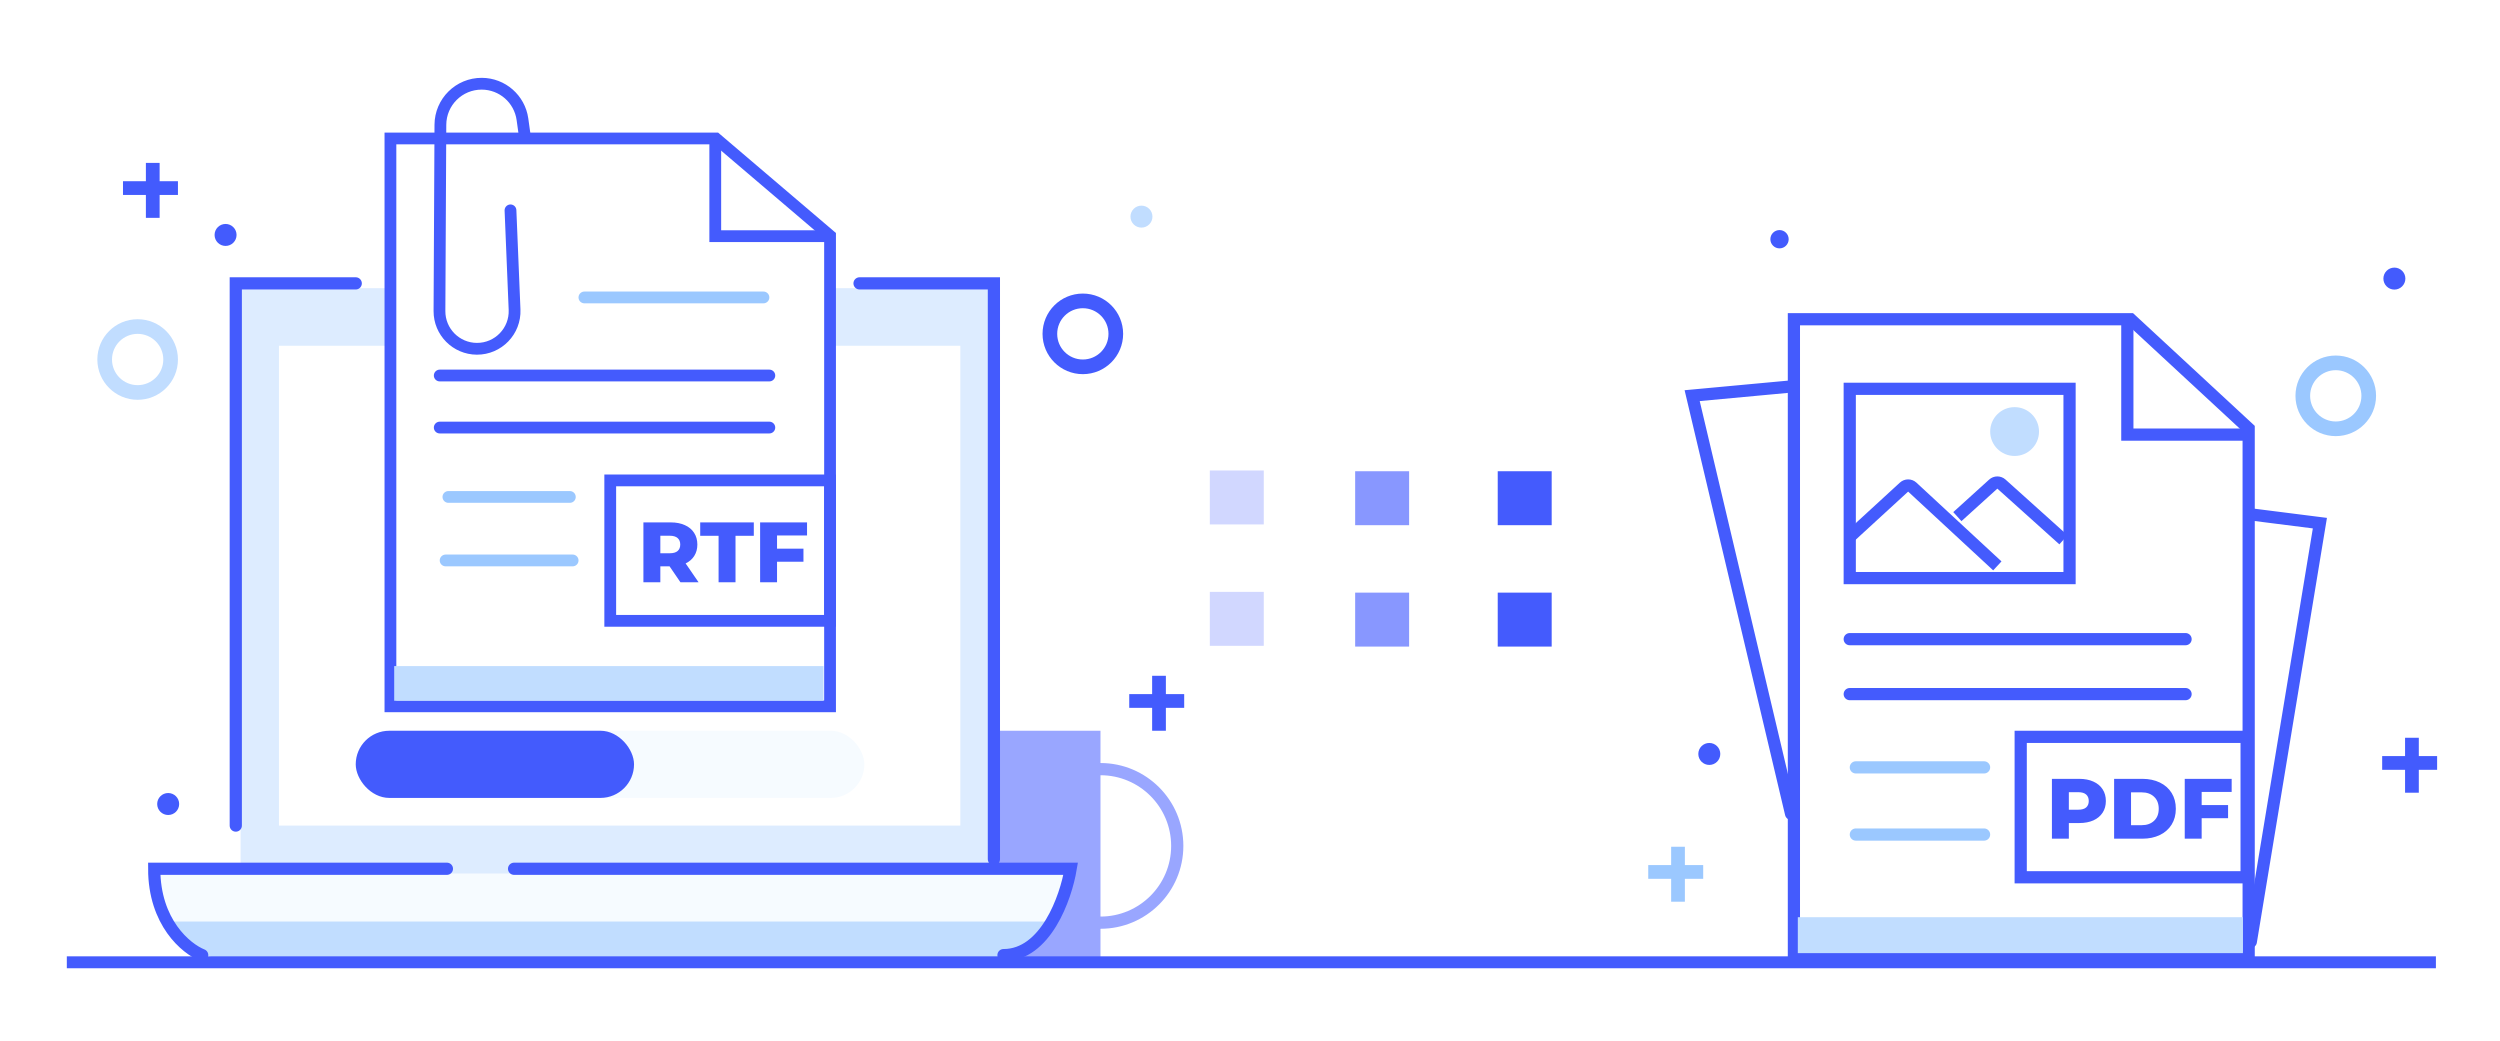 <svg width="449" height="187" viewBox="0 0 449 187" fill="none" xmlns="http://www.w3.org/2000/svg">
<rect width="449" height="187" fill="white"/>
<rect x="166.623" y="131.242" width="31.023" height="41.364" fill="#99A6FF"/>
<path fill-rule="evenodd" clip-rule="evenodd" d="M197.647 139.232C190.637 139.232 184.955 144.914 184.955 151.924C184.955 158.933 190.637 164.615 197.647 164.615C204.656 164.615 210.338 158.933 210.338 151.924C210.338 144.914 204.656 139.232 197.647 139.232ZM182.762 151.924C182.762 143.703 189.426 137.039 197.647 137.039C205.867 137.039 212.531 143.703 212.531 151.924C212.531 160.144 205.867 166.809 197.647 166.809C189.426 166.809 182.762 160.144 182.762 151.924Z" fill="#99A6FF"/>
<path d="M27.696 156.892H191.43C191.43 165.458 184.485 172.403 175.918 172.403H43.208C34.641 172.403 27.696 165.458 27.696 156.892Z" fill="#F6FBFF"/>
<path d="M29.419 165.509H187.983C186.97 169.561 183.329 172.403 179.153 172.403H41.858C36.8 172.403 32.1 169.798 29.419 165.509Z" fill="#C1DDFF"/>
<path d="M43.208 51.757H177.642V156.892H43.208V51.757Z" fill="#DDECFF"/>
<path d="M42.346 148.274V50.895H63.89M154.374 50.895H178.504V154.306M36.313 171.541C33.441 170.392 27.696 165.682 27.696 156.03C35.279 156.03 65.9 156.03 80.263 156.03M92.328 156.03H192.292C191.43 161.2 187.811 171.541 180.227 171.541" stroke="#445BFD" stroke-width="2.193" stroke-linecap="round"/>
<line x1="12" y1="172.828" x2="437.488" y2="172.828" stroke="#445BFD" stroke-width="2.141"/>
<rect x="50.102" y="62.098" width="122.37" height="86.176" fill="white"/>
<rect x="63.89" y="131.242" width="91.346" height="12.065" rx="6.032" fill="#F6FBFF"/>
<rect x="63.89" y="131.242" width="49.982" height="12.065" rx="6.032" fill="#435BFD"/>
<rect x="217.283" y="84.497" width="9.69" height="9.69" fill="#D1D7FF"/>
<rect x="217.283" y="106.299" width="9.69" height="9.69" fill="#D1D7FF"/>
<rect x="243.387" y="84.634" width="9.69" height="9.69" fill="#8897FF"/>
<rect x="243.387" y="106.436" width="9.69" height="9.69" fill="#8897FF"/>
<rect x="268.992" y="84.634" width="9.69" height="9.69" fill="#445BFD"/>
<rect x="268.992" y="106.436" width="9.69" height="9.69" fill="#445BFD"/>
<path fill-rule="evenodd" clip-rule="evenodd" d="M17.483 64.567C17.483 60.57 20.724 57.33 24.721 57.33C28.718 57.33 31.959 60.57 31.959 64.567C31.959 68.565 28.718 71.805 24.721 71.805C20.724 71.805 17.483 68.565 17.483 64.567ZM24.721 59.962C22.177 59.962 20.115 62.024 20.115 64.567C20.115 67.111 22.177 69.173 24.721 69.173C27.265 69.173 29.327 67.111 29.327 64.567C29.327 62.024 27.265 59.962 24.721 59.962Z" fill="#C1DDFF"/>
<path fill-rule="evenodd" clip-rule="evenodd" d="M194.477 65.883C197.748 65.883 200.399 63.232 200.399 59.962C200.399 56.691 197.748 54.04 194.477 54.04C191.207 54.04 188.556 56.691 188.556 59.962C188.556 63.232 191.207 65.883 194.477 65.883Z" stroke="#435BFD" stroke-width="2.632"/>
<path fill-rule="evenodd" clip-rule="evenodd" d="M40.512 44.17C41.602 44.17 42.486 43.286 42.486 42.196C42.486 41.106 41.602 40.222 40.512 40.222C39.422 40.222 38.538 41.106 38.538 42.196C38.538 43.286 39.422 44.17 40.512 44.17Z" fill="#435BFD"/>
<path fill-rule="evenodd" clip-rule="evenodd" d="M205.005 40.88C206.095 40.88 206.979 39.996 206.979 38.906C206.979 37.816 206.095 36.932 205.005 36.932C203.915 36.932 203.031 37.816 203.031 38.906C203.031 39.996 203.915 40.88 205.005 40.88Z" fill="#C1DDFF"/>
<path fill-rule="evenodd" clip-rule="evenodd" d="M30.204 146.375C31.294 146.375 32.178 145.491 32.178 144.401C32.178 143.311 31.294 142.427 30.204 142.427C29.114 142.427 28.23 143.311 28.23 144.401C28.23 145.491 29.114 146.375 30.204 146.375Z" fill="#435BFD"/>
<path fill-rule="evenodd" clip-rule="evenodd" d="M31.958 35.013H22.089V32.546H31.958V35.013Z" fill="#435BFD"/>
<path fill-rule="evenodd" clip-rule="evenodd" d="M26.201 39.126L26.201 29.256L28.669 29.256L28.669 39.126L26.201 39.126Z" fill="#435BFD"/>
<path fill-rule="evenodd" clip-rule="evenodd" d="M206.924 127.129V131.242H209.391V127.129H212.681V124.662H209.391V121.372L206.924 121.372V124.662H202.812V127.129H206.924Z" fill="#435BFD"/>
<path d="M322.185 171.993H403.861V114.663V76.966L382.657 57.332H367.539H352.421H337.303H322.185V171.993Z" fill="white" stroke="#445BFD" stroke-width="2.193"/>
<path d="M321.314 69.444L303.912 71.059L321.676 146.154" stroke="#445BFD" stroke-width="2.193" stroke-linecap="round"/>
<path d="M404.607 92.429L416.652 93.957L404.245 169.139" stroke="#445BFD" stroke-width="2.193" stroke-linecap="round"/>
<path d="M322.888 164.726H402.827V171.186H322.887L322.888 164.726Z" fill="#C1DDFF"/>
<line x1="333.309" y1="149.884" x2="356.338" y2="149.884" stroke="#9BC8FF" stroke-width="2.193" stroke-linecap="round"/>
<path d="M333.309 137.821H356.338" stroke="#9BC8FF" stroke-width="2.193" stroke-linecap="round"/>
<path d="M332.213 114.792H392.527" stroke="#445BFD" stroke-width="2.193" stroke-linecap="round"/>
<path d="M332.213 124.662H392.527" stroke="#445BFD" stroke-width="2.193" stroke-linecap="round"/>
<path d="M373.438 139.881C374.41 139.881 375.254 140.045 375.971 140.373C376.687 140.69 377.24 141.15 377.629 141.754C378.018 142.348 378.212 143.049 378.212 143.858C378.212 144.666 378.018 145.367 377.629 145.961C377.24 146.555 376.687 147.015 375.971 147.343C375.254 147.66 374.41 147.819 373.438 147.819H371.565V150.628H368.525V139.881H373.438ZM373.254 145.424C373.878 145.424 374.349 145.291 374.666 145.024C374.983 144.748 375.142 144.359 375.142 143.858C375.142 143.356 374.983 142.967 374.666 142.691C374.349 142.414 373.878 142.276 373.254 142.276H371.565V145.424H373.254ZM379.695 139.881H384.776C385.953 139.881 386.997 140.101 387.908 140.541C388.819 140.982 389.525 141.606 390.027 142.414C390.528 143.223 390.779 144.17 390.779 145.255C390.779 146.34 390.528 147.286 390.027 148.095C389.525 148.903 388.819 149.528 387.908 149.968C386.997 150.408 385.953 150.628 384.776 150.628H379.695V139.881ZM384.653 148.202C385.575 148.202 386.312 147.941 386.864 147.419C387.427 146.897 387.709 146.176 387.709 145.255C387.709 144.334 387.427 143.612 386.864 143.09C386.312 142.568 385.575 142.307 384.653 142.307H382.734V148.202H384.653ZM395.418 142.23V144.595H400.162V146.943H395.418V150.628H392.379V139.881H400.807V142.23H395.418Z" fill="#445BFD"/>
<rect x="362.918" y="132.338" width="40.575" height="25.222" stroke="#445BFD" stroke-width="2.193"/>
<path fill-rule="evenodd" clip-rule="evenodd" d="M412.266 71.091C412.266 67.094 415.506 63.854 419.504 63.854C423.501 63.854 426.741 67.094 426.741 71.091C426.741 75.088 423.501 78.329 419.504 78.329C415.506 78.329 412.266 75.088 412.266 71.091ZM419.504 66.486C416.96 66.486 414.898 68.547 414.898 71.091C414.898 73.635 416.96 75.697 419.504 75.697C422.047 75.697 424.109 73.635 424.109 71.091C424.109 68.547 422.047 66.486 419.504 66.486Z" fill="#9BC8FF"/>
<path fill-rule="evenodd" clip-rule="evenodd" d="M306.991 137.383C308.081 137.383 308.964 136.499 308.964 135.409C308.964 134.319 308.081 133.435 306.991 133.435C305.9 133.435 305.017 134.319 305.017 135.409C305.017 136.499 305.9 137.383 306.991 137.383Z" fill="#435BFD"/>
<path fill-rule="evenodd" clip-rule="evenodd" d="M319.602 44.609C320.51 44.609 321.247 43.872 321.247 42.964C321.247 42.055 320.51 41.319 319.602 41.319C318.693 41.319 317.957 42.055 317.957 42.964C317.957 43.872 318.693 44.609 319.602 44.609Z" fill="#435BFD"/>
<path fill-rule="evenodd" clip-rule="evenodd" d="M430.031 52.01C431.122 52.01 432.005 51.126 432.005 50.036C432.005 48.946 431.122 48.062 430.031 48.062C428.941 48.062 428.057 48.946 428.057 50.036C428.057 51.126 428.941 52.01 430.031 52.01Z" fill="#435BFD"/>
<path fill-rule="evenodd" clip-rule="evenodd" d="M305.894 157.835H296.024V155.367H305.894V157.835Z" fill="#9BC8FF"/>
<path fill-rule="evenodd" clip-rule="evenodd" d="M300.137 161.947L300.137 152.077L302.604 152.077L302.604 161.947L300.137 161.947Z" fill="#9BC8FF"/>
<path fill-rule="evenodd" clip-rule="evenodd" d="M431.95 138.259V142.371H434.418V138.259H437.707V135.792H434.418V132.502L431.95 132.502V135.792H427.838V138.259H431.95Z" fill="#435BFD"/>
<rect x="332.213" y="69.831" width="39.478" height="33.995" fill="white" stroke="#445BFD" stroke-width="2.193"/>
<path d="M382.07 56.963L382.07 78.056L404.041 78.056" stroke="#445BFD" stroke-width="2.193"/>
<path d="M332.213 96.429L341.961 87.484C342.382 87.098 343.028 87.1 343.447 87.488L358.721 101.633M351.542 92.786L357.988 86.945C358.404 86.567 359.039 86.566 359.457 86.942L370.594 96.949" stroke="#445BFD" stroke-width="2.193"/>
<circle cx="361.822" cy="77.507" r="4.386" fill="#C1DDFF"/>
<path d="M70.121 126.855H149.077V75.862V42.333L128.579 24.87H113.965H99.35H84.735H70.121V126.855Z" fill="white" stroke="#445BFD" stroke-width="2.116"/>
<path d="M70.799 119.628H147.909V125.859H70.799L70.799 119.628Z" fill="#C1DDFF"/>
<line x1="104.959" y1="53.42" x2="137.115" y2="53.42" stroke="#9BC8FF" stroke-width="2.116" stroke-linecap="round"/>
<line x1="80.034" y1="100.656" x2="102.844" y2="100.656" stroke="#9BC8FF" stroke-width="2.116" stroke-linecap="round"/>
<path d="M80.534 89.251H102.344" stroke="#9BC8FF" stroke-width="2.116" stroke-linecap="round"/>
<path d="M78.977 67.442H138.173" stroke="#445BFD" stroke-width="2.116" stroke-linecap="round"/>
<path d="M78.977 76.789H138.173" stroke="#445BFD" stroke-width="2.116" stroke-linecap="round"/>
<path d="M128.462 24.995L128.462 42.416L148.529 42.416" stroke="#445BFD" stroke-width="2.116"/>
<path d="M91.683 37.779L92.416 55.62C92.574 59.464 89.489 62.662 85.641 62.643V62.643C81.915 62.624 78.909 59.589 78.928 55.862L79.095 22.404C79.115 18.315 82.447 15.017 86.536 15.037V15.037C90.215 15.056 93.322 17.772 93.832 21.415L94.228 24.254" stroke="#445BFD" stroke-width="2.116" stroke-linecap="round"/>
<path d="M120.254 101.714H118.596V104.57H115.556V93.823H120.469C121.441 93.823 122.286 93.987 123.002 94.314C123.719 94.632 124.271 95.092 124.66 95.696C125.049 96.29 125.244 96.991 125.244 97.799C125.244 98.577 125.059 99.258 124.691 99.841C124.333 100.415 123.816 100.865 123.14 101.192L125.459 104.57H122.204L120.254 101.714ZM122.173 97.799C122.173 97.298 122.014 96.909 121.697 96.633C121.38 96.356 120.909 96.218 120.285 96.218H118.596V99.365H120.285C120.909 99.365 121.38 99.233 121.697 98.966C122.014 98.69 122.173 98.301 122.173 97.799ZM129.058 96.234H125.757V93.823H135.384V96.234H132.098V104.57H129.058V96.234ZM139.556 96.172V98.537H144.3V100.885H139.556V104.57H136.516V93.823H144.945V96.172H139.556Z" fill="#445BFD"/>
<rect x="109.599" y="86.28" width="39.478" height="25.222" stroke="#445BFD" stroke-width="2.116"/>
</svg>
